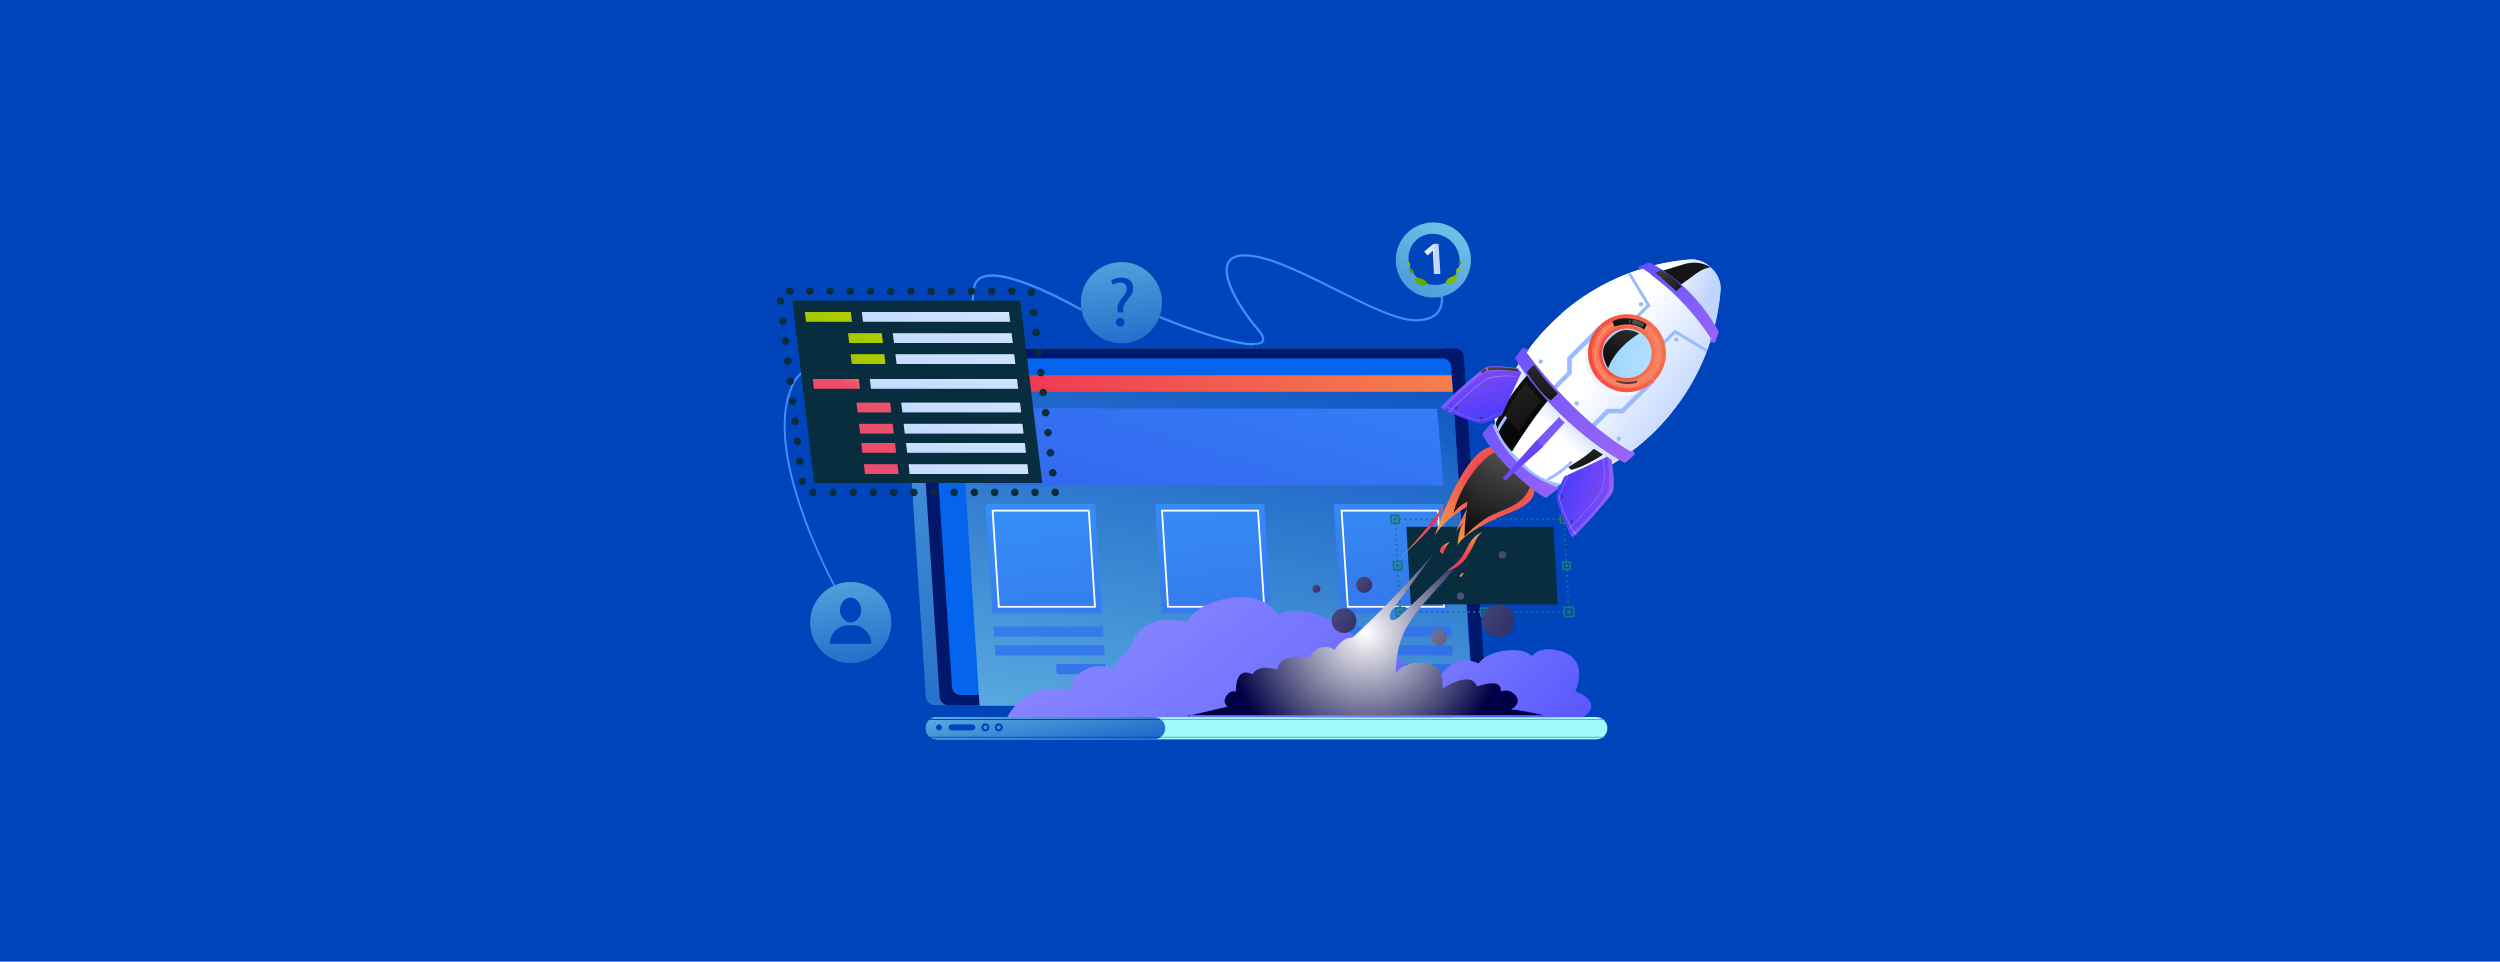 <?xml version="1.0" encoding="UTF-8"?><svg xmlns="http://www.w3.org/2000/svg" xmlns:xlink="http://www.w3.org/1999/xlink" viewBox="0 0 1250 480.8"><defs><linearGradient id="g" x1="533.2" y1="-251.3" x2="636.1" y2="620" gradientUnits="userSpaceOnUse"><stop offset="0" stop-color="#a2fafb"/><stop offset=".9" stop-color="#0044bc"/></linearGradient><linearGradient id="h" x1="2101.3" y1="316.4" x2="2083.2" y2="424.5" gradientTransform="translate(2616) rotate(-180) scale(1 -1)" gradientUnits="userSpaceOnUse"><stop offset="0" stop-color="#a2fafb"/><stop offset=".7" stop-color="#0044bc"/></linearGradient><linearGradient id="i" x1="2148" y1="341.8" x2="2146.8" y2="359" xlink:href="#h"/><linearGradient id="j" x1="2137" y1="336.3" x2="2135.4" y2="357.8" xlink:href="#h"/><linearGradient id="k" x1="2054.5" y1="568.9" x2="1933.1" y2="-54.7" gradientTransform="translate(2586.9) rotate(-180) scale(1 -1) skewX(-3.7)" xlink:href="#h"/><radialGradient id="l" cx="791.3" cy="96.9" fx="791.3" fy="96.9" r="355.4" gradientUnits="userSpaceOnUse"><stop offset="0" stop-color="#faaa47"/><stop offset=".9" stop-color="#ed2f54"/></radialGradient><linearGradient id="m" x1="2014.6" y1="156.4" x2="1956.5" y2="593.1" gradientTransform="translate(2586.9) rotate(-180) scale(1 -1) skewX(-3.7)" gradientUnits="userSpaceOnUse"><stop offset=".1" stop-color="#369bff"/><stop offset="1" stop-color="#3124bc"/></linearGradient><linearGradient id="n" x1="2097.7" y1="167.5" x2="2039.6" y2="604.1" xlink:href="#m"/><linearGradient id="o" x1="1926.7" y1="144.7" x2="1868.6" y2="581.4" xlink:href="#m"/><linearGradient id="p" x1="1931.4" y1="145.4" x2="1873.3" y2="582" xlink:href="#m"/><linearGradient id="q" x1="2019.3" y1="157.1" x2="1961.2" y2="593.7" xlink:href="#m"/><linearGradient id="r" x1="2102.5" y1="168.1" x2="2044.4" y2="604.8" xlink:href="#m"/><linearGradient id="s" x1="1932.7" y1="145.5" x2="1874.6" y2="582.2" xlink:href="#m"/><linearGradient id="t" x1="1919.1" y1="143.7" x2="1861" y2="580.3" xlink:href="#m"/><linearGradient id="u" x1="2006.1" y1="155.3" x2="1948" y2="591.9" xlink:href="#m"/><linearGradient id="v" x1="2090.1" y1="166.5" x2="2032" y2="603.1" xlink:href="#m"/><linearGradient id="w" x1="2020.5" y1="157.2" x2="1962.4" y2="593.8" xlink:href="#m"/><linearGradient id="x" x1="2103.7" y1="168.3" x2="2045.6" y2="604.9" xlink:href="#m"/><linearGradient id="y" x1="683.7" y1="-32.4" x2="495.1" y2="586.7" gradientUnits="userSpaceOnUse"><stop offset=".1" stop-color="#369bff"/><stop offset="1" stop-color="#3124d9"/></linearGradient><radialGradient id="z" cx="275.7" cy="-74.6" fx="275.7" fy="-74.6" r="1005.9" gradientUnits="userSpaceOnUse"><stop offset="0" stop-color="#fff"/><stop offset="1" stop-color="blue"/></radialGradient><radialGradient id="aa" cx="517.6" cy="113.3" fx="517.6" fy="113.3" r="561.3" xlink:href="#z"/><radialGradient id="ab" cx="683" cy="316.5" fx="683" fy="316.5" r="69.4" gradientUnits="userSpaceOnUse"><stop offset="0" stop-color="#fff"/><stop offset="1" stop-color="#000045"/></radialGradient><radialGradient id="ac" cx="355.4" cy="2498.2" fx="355.4" fy="2498.2" r="43.5" gradientTransform="translate(2264.6 -1777.5) rotate(45)" gradientUnits="userSpaceOnUse"><stop offset=".1" stop-color="#ed2f54"/><stop offset="1" stop-color="#faaa47"/></radialGradient><radialGradient id="ad" cx="296" cy="2384.7" fx="296" fy="2384.7" r="161.1" gradientTransform="translate(2264.6 -1777.5) rotate(45)" gradientUnits="userSpaceOnUse"><stop offset="0" stop-color="#fff"/><stop offset="1" stop-color="#000"/></radialGradient><radialGradient id="ae" cx="301.3" cy="2396.5" fx="301.3" fy="2396.5" r="146.6" xlink:href="#ad"/><radialGradient id="af" cx="301.7" cy="2378.8" fx="301.7" fy="2378.8" r="169.2" xlink:href="#ad"/><linearGradient id="ag" x1="324.3" y1="2415.2" x2="394.7" y2="2416.2" gradientTransform="translate(2264.6 -1777.5) rotate(45)" gradientUnits="userSpaceOnUse"><stop offset="0" stop-color="#bbe5ff"/><stop offset=".8" stop-color="#bfd4ff"/></linearGradient><linearGradient id="ah" x1="369.9" y1="2441" x2="398.6" y2="2429.8" gradientTransform="translate(2264.6 -1777.5) rotate(45)" gradientUnits="userSpaceOnUse"><stop offset="0" stop-color="#fff"/><stop offset=".8" stop-color="#bfd4ff"/></linearGradient><linearGradient id="ai" x1="350.5" y1="2391.1" x2="379.3" y2="2380" xlink:href="#ah"/><linearGradient id="aj" x1="355.6" y1="2461.5" x2="355.6" y2="2440.3" xlink:href="#ah"/><linearGradient id="ak" x1="321.5" y1="2409.7" x2="393.7" y2="2406" gradientTransform="translate(2264.6 -1777.5) rotate(45)" gradientUnits="userSpaceOnUse"><stop offset="0" stop-color="#fefeff"/><stop offset="1" stop-color="#d6e5ff"/></linearGradient><linearGradient id="al" x1="348.6" y1="2409.3" x2="410.6" y2="2398.7" xlink:href="#ah"/><radialGradient id="am" cx="354.4" cy="2412.8" fx="354.4" fy="2412.8" r="20.6" gradientTransform="translate(2780.4 -1257.1) rotate(62.3)" gradientUnits="userSpaceOnUse"><stop offset=".2" stop-color="#bfd4ff"/><stop offset="1" stop-color="#fff"/></radialGradient><linearGradient id="an" x1="339.1" y1="2431.5" x2="366.4" y2="2392.6" gradientTransform="translate(2264.6 -1777.5) rotate(45)" gradientUnits="userSpaceOnUse"><stop offset="0" stop-color="#fc3b3b"/><stop offset="1" stop-color="#f6704b"/></linearGradient><linearGradient id="ao" x1="338.2" y1="2407.9" x2="373.1" y2="2407.9" gradientTransform="translate(2264.6 -1777.5) rotate(45)" gradientUnits="userSpaceOnUse"><stop offset="0" stop-color="#fc7452"/><stop offset="1" stop-color="#f68265"/></linearGradient><linearGradient id="ap" x1="342.1" y1="2423.3" x2="362.8" y2="2399.7" xlink:href="#an"/><linearGradient id="aq" x1="421.3" y1="2357.2" x2="329.6" y2="2428" gradientTransform="translate(2264.6 -1777.5) rotate(45)" gradientUnits="userSpaceOnUse"><stop offset="0" stop-color="#fefeff"/><stop offset="1" stop-color="#84cbff"/></linearGradient><linearGradient id="ar" x1="339.7" y1="2408.7" x2="371.6" y2="2407.1" xlink:href="#ak"/><linearGradient id="as" x1="371.6" y1="2408" x2="375.1" y2="2407.8" gradientTransform="translate(3233.9 -184.2) rotate(90)" xlink:href="#ak"/><linearGradient id="at" x1="2693.5" y1="-1094.3" x2="2697" y2="-1094.5" gradientTransform="translate(-1869.2 1258.5)" xlink:href="#ak"/><linearGradient id="au" x1="6195.8" y1="1227.6" x2="6199.4" y2="1227.4" gradientTransform="translate(-426.5 6361.6) rotate(-90)" xlink:href="#ak"/><linearGradient id="av" x1="3873.9" y1="4729.9" x2="3877.4" y2="4729.7" gradientTransform="translate(4676.6 4918.9) rotate(-180)" xlink:href="#ak"/><radialGradient id="aw" cx="-554.4" cy="1921.4" fx="-554.4" fy="1921.4" r="1091.6" xlink:href="#ad"/><radialGradient id="ax" cx="-554.4" cy="1921.4" fx="-554.4" fy="1921.4" r="1091.6" xlink:href="#ad"/><radialGradient id="ay" cx="300.4" cy="2270.5" fx="300.4" fy="2270.5" r="164.3" xlink:href="#ad"/><linearGradient id="az" x1="294.7" y1="2449" x2="394" y2="2444.7" gradientTransform="translate(2264.6 -1777.5) rotate(45)" gradientUnits="userSpaceOnUse"><stop offset="0" stop-color="#5f52fc"/><stop offset="1" stop-color="#9a65f6"/></linearGradient><radialGradient id="ba" cx="240.3" cy="2313.8" fx="240.3" fy="2313.8" r="188.2" xlink:href="#ad"/><linearGradient id="bb" x1="329.2" y1="2369.5" x2="383" y2="2369.5" xlink:href="#az"/><radialGradient id="bc" cx="269.4" cy="2346.8" fx="269.4" fy="2346.8" r="94.2" xlink:href="#ad"/><linearGradient id="bd" x1="309.3" y1="2484.9" x2="388.2" y2="2484.7" xlink:href="#az"/><linearGradient id="be" x1="381.8" y1="2477.6" x2="404.4" y2="2466.2" xlink:href="#az"/><linearGradient id="bf" x1="376.1" y1="2481.5" x2="405.8" y2="2463.9" gradientTransform="translate(2264.6 -1777.5) rotate(45)" gradientUnits="userSpaceOnUse"><stop offset="0" stop-color="#433bfc"/><stop offset="1" stop-color="#884bf6"/></linearGradient><linearGradient id="bg" x1="384.4" y1="2472.2" x2="397.1" y2="2472.2" xlink:href="#ak"/><linearGradient id="bh" x1="377.7" y1="2480.8" x2="401.8" y2="2480.8" xlink:href="#ak"/><radialGradient id="bi" cx="429.4" cy="2399.8" fx="429.4" fy="2399.8" r="124.9" xlink:href="#ad"/><radialGradient id="bj" cx="429.4" cy="2399.8" fx="429.4" fy="2399.8" r="124.9" xlink:href="#ad"/><radialGradient id="bk" cx="429.4" cy="2399.8" fx="429.4" fy="2399.8" r="124.9" xlink:href="#ad"/><linearGradient id="bl" x1="6298.5" y1="2478.3" x2="6321" y2="2466.9" gradientTransform="translate(6950.6 2908.5) rotate(-135) scale(1 -1)" xlink:href="#az"/><linearGradient id="bm" x1="6292.8" y1="2482.2" x2="6322.4" y2="2464.6" gradientTransform="translate(6950.6 2908.5) rotate(-135) scale(1 -1)" xlink:href="#bf"/><linearGradient id="bn" x1="6301" y1="2473" x2="6313.8" y2="2473" gradientTransform="translate(6950.6 2908.5) rotate(-135) scale(1 -1)" xlink:href="#ak"/><linearGradient id="bo" x1="6294.3" y1="2481.6" x2="6318.4" y2="2481.6" gradientTransform="translate(6950.6 2908.5) rotate(-135) scale(1 -1)" xlink:href="#ak"/><radialGradient id="bp" cx="6346" cy="2400.5" fx="6346" fy="2400.5" r="124.9" gradientTransform="translate(6950.6 2908.5) rotate(-135) scale(1 -1)" xlink:href="#ad"/><radialGradient id="bq" cx="6346" cy="2400.5" fx="6346" fy="2400.5" r="124.9" gradientTransform="translate(6950.6 2908.5) rotate(-135) scale(1 -1)" xlink:href="#ad"/><radialGradient id="br" cx="6346" cy="2400.5" fx="6346" fy="2400.5" r="124.9" gradientTransform="translate(6950.6 2908.5) rotate(-135) scale(1 -1)" xlink:href="#ad"/><linearGradient id="bs" x1="346.2" y1="2475.6" x2="369.8" y2="2474.4" xlink:href="#az"/><linearGradient id="bt" x1="391.5" y1="2462.7" x2="332.8" y2="2496.6" xlink:href="#bf"/><radialGradient id="bu" cx="24.8" cy="2339.4" fx="24.8" fy="2339.4" r="374.4" xlink:href="#ad"/><radialGradient id="bv" cx="211" cy="2356.3" fx="211" fy="2356.3" r="221.2" xlink:href="#ad"/><radialGradient id="bw" cx="128.4" cy="2256.8" fx="128.4" fy="2256.8" r="279.6" xlink:href="#ad"/><radialGradient id="bx" cx="277.9" cy="2354.6" fx="277.9" fy="2354.6" r="116.9" xlink:href="#ad"/><radialGradient id="by" cx="312" cy="2387.3" fx="312" fy="2387.3" r="46" xlink:href="#ad"/><radialGradient id="bz" cx="239.7" cy="2384.5" fx="239.7" fy="2384.5" r="174" xlink:href="#ad"/><radialGradient id="ca" cx="113.1" cy="2411" fx="113.1" fy="2411" r="280" xlink:href="#ad"/><radialGradient id="cb" cx="281" cy="2453.2" fx="281" fy="2453.2" r="43.6" xlink:href="#ad"/><radialGradient id="cc" cx="573.7" cy="720.8" fx="573.7" fy="720.8" r="18.2" gradientTransform="translate(-185.6 158) rotate(59) scale(1 -1)" xlink:href="#ac"/><radialGradient id="cd" cx="346.1" cy="2535.9" fx="346.1" fy="2535.9" r="25.6" xlink:href="#ac"/><radialGradient id="ce" cx="744.8" cy="3427.3" fx="744.8" fy="3427.3" r="5" gradientTransform="translate(-341.8 3617.3) rotate(5.4) scale(1 -1)" xlink:href="#ac"/><radialGradient id="cf" cx="3798.3" cy="4768.3" fx="3798.3" fy="4768.3" r="1.6" gradientTransform="translate(6778 1059.7) rotate(135.8)" xlink:href="#ac"/><radialGradient id="cg" cx="614.7" cy="250" fx="614.7" fy="250" r="104.8" xlink:href="#ab"/><radialGradient id="ch" cx="624.5" cy="273.2" fx="624.5" fy="273.2" r="52.4" xlink:href="#ab"/><radialGradient id="ci" cx="567.3" cy="244.4" fx="567.3" fy="244.4" r="162.8" xlink:href="#ab"/><radialGradient id="cj" cx="591.4" cy="216.6" fx="591.4" fy="216.6" r="236.4" xlink:href="#ab"/><radialGradient id="ck" cx="591.4" cy="216.6" fx="591.4" fy="216.6" r="236.4" gradientTransform="translate(878.9 -490.1) rotate(76.7)" xlink:href="#ab"/><radialGradient id="cl" cx="591.4" cy="216.6" fx="591.4" fy="216.6" r="236.4" gradientTransform="translate(907.9 -470.6) rotate(80.8)" xlink:href="#ab"/><radialGradient id="cm" cx="648.7" cy="273.3" fx="648.7" fy="273.3" r="142.6" xlink:href="#ab"/><linearGradient id="cn" x1="637.6" y1="122.2" x2="553.9" y2="257.3" gradientTransform="translate(-220) skewX(6.8)" gradientUnits="userSpaceOnUse"><stop offset=".2" stop-color="#b6ce00"/><stop offset=".9" stop-color="#40a200"/></linearGradient><linearGradient id="co" x1="674.6" y1="112.2" x2="642.1" y2="378.9" gradientTransform="translate(-220) skewX(6.8)" gradientUnits="userSpaceOnUse"><stop offset="0" stop-color="#fff"/><stop offset=".6" stop-color="#4490ff"/><stop offset="1" stop-color="#0044bc"/></linearGradient><linearGradient id="cp" x1="628.5" y1="170.7" x2="611.6" y2="197.6" gradientTransform="translate(-220) skewX(6.8)" gradientUnits="userSpaceOnUse"><stop offset=".2" stop-color="#faaa61"/><stop offset=".7" stop-color="#ed4c6d"/><stop offset=".9" stop-color="#ed4c6d"/></linearGradient><linearGradient id="cq" x1="674.6" y1="145.7" x2="642.1" y2="412.4" xlink:href="#co"/><linearGradient id="cr" x1="650.5" y1="140" x2="583.4" y2="248.2" xlink:href="#cn"/><linearGradient id="cs" x1="681" y1="128.5" x2="652.6" y2="361.9" xlink:href="#co"/><linearGradient id="ct" x1="650.5" y1="150.6" x2="583.4" y2="258.8" xlink:href="#cn"/><linearGradient id="cu" x1="681" y1="139.1" x2="652.6" y2="372.5" xlink:href="#co"/><linearGradient id="cv" x1="789.7" y1="37.3" x2="557.1" y2="283.6" xlink:href="#cp"/><linearGradient id="cw" x1="681" y1="163.3" x2="652.6" y2="396.7" xlink:href="#co"/><linearGradient id="cx" x1="795" y1="42.3" x2="562.4" y2="288.6" xlink:href="#cp"/><linearGradient id="cy" x1="681" y1="173.9" x2="652.6" y2="407.3" xlink:href="#co"/><linearGradient id="cz" x1="799.8" y1="46.8" x2="567.2" y2="293.1" xlink:href="#cp"/><linearGradient id="da" x1="681" y1="183.5" x2="652.6" y2="416.9" xlink:href="#co"/><linearGradient id="db" x1="805.1" y1="51.8" x2="572.4" y2="298.1" xlink:href="#cp"/><linearGradient id="dc" x1="681" y1="194.1" x2="652.6" y2="427.5" xlink:href="#co"/><linearGradient id="dd" x1="414" y1="215.1" x2="433.9" y2="383.9" gradientTransform="translate(344.7 -209.6) rotate(45)" gradientUnits="userSpaceOnUse"><stop offset="0" stop-color="#a2fafb"/><stop offset=".9" stop-color="#0044bc"/></linearGradient><linearGradient id="de" x1="549.4" y1="55.2" x2="569.4" y2="224" gradientTransform="translate(271.3 -352.2) rotate(45)" xlink:href="#dd"/><linearGradient id="df" x1="755" y1="64.8" x2="651" y2="240.2" gradientTransform="translate(712.6 -598.2) rotate(79.4)" xlink:href="#dd"/><linearGradient id="dg" x1="712" y1="129.5" x2="720.2" y2="129.5" gradientTransform="matrix(1,0,0,1,0,0)" xlink:href="#ah"/><linearGradient id="dh" x1="753.5" y1="115.5" x2="744.1" y2="162.9" gradientTransform="translate(-31.3) skewX(3.5)" xlink:href="#cn"/><linearGradient id="di" x1="755.8" y1="115.9" x2="746.5" y2="163.3" gradientTransform="translate(-31.3) skewX(3.5)" xlink:href="#cn"/><linearGradient id="dj" x1="837.5" y1="-233.2" x2="828.2" y2="-185.8" gradientTransform="translate(-45 420.1) rotate(-8.2) skewX(3.4)" xlink:href="#cn"/><linearGradient id="dk" x1="5027.9" y1="-247.2" x2="5018.6" y2="-199.8" gradientTransform="translate(5660.2 -480.3) rotate(170.3) scale(1 -1) skewX(-3.3)" xlink:href="#cn"/><linearGradient id="dl" x1="5065.7" y1="-162.4" x2="5056.4" y2="-115" gradientTransform="translate(5712.2 -345.2) rotate(173.1) scale(1 -1) skewX(-3.4)" xlink:href="#cn"/><linearGradient id="dm" x1="5138.3" y1="686.7" x2="5128.9" y2="734.1" gradientTransform="translate(5882.3 815.3) rotate(-164.5) scale(1 -1) skewX(-3)" xlink:href="#cn"/></defs><g style="isolation:isolate;"><g id="a"><rect x="-9.1" y="-8.1" width="1264.9" height="496.9" style="fill:#0044bc; stroke-width:0px;"/><path d="M416.7,292.9c-5.8-11-34.3-67.5-21.7-98.6,1-2.6,2.5-6,6-8.7,12.8-9.7,34.2-6.1,65.5,11,9,4.9,15.3,6.1,18.9,3.6,6.3-4.3,4.2-19.6,2.3-33.1-1.4-10.2-2.7-19.9-.7-25.1.7-1.9,2.2-3.3,4.2-4.1,7.8-2.9,25,2.8,49.7,16.4l-.6,1c-30.8-16.9-43.5-18.2-48.7-16.3-1.8.7-3,1.8-3.6,3.4-1.9,5-.6,14.5.8,24.5,2,14.5,4,29.4-2.8,34.2-4.1,2.8-10.6,1.6-20.1-3.5-30.8-16.8-51.9-20.4-64.3-11.1-3.3,2.5-4.7,5.8-5.7,8.3-12.8,31.3,18,91,21.6,97.7l-1,.5Z" style="fill:#418df9; stroke-width:0px;"/><rect x="517.6" y="342.4" width="18.8" height="18.8" style="fill:#00176b; stroke-width:0px;"/><rect x="670.4" y="342.4" width="18.8" height="18.8" style="fill:#00176b; stroke-width:0px;"/><path d="M467.3,352.6h264.4c2.4,0,4.4-2,4.4-4.4l-11.1-169.6c0-2.4-2-4.4-4.4-4.4h-264.4c-2.4,0-4.4,2-4.4,4.4l11.1,169.6c0,2.4,2,4.4,4.4,4.4Z" style="fill:url(#g); stroke-width:0px;"/><path d="M743,348.2c0,2.4-2,4.4-4.4,4.4h-264.4c-2.4,0-4.4-2-4.4-4.4l-6.9-106.2-4.2-63.4c0-2.4,2-4.4,4.4-4.4h264.4c2.4,0,4.4,2,4.4,4.4l3.7,56.2.4,6.7,1.2,17.6v.9c0,0,.3,3.4.3,3.4l2.5,38.8v1.5c.1,0,.4,4.7.4,4.7l2.6,39.9Z" style="fill:#00176b; stroke-width:0px;"/><path d="M480.2,347.5h251.8c2.3,0,4.2-1.9,4.2-4.2l-10.6-159.9c0-2.3-1.9-4.2-4.2-4.2h-251.8c-2.3,0-4.2,1.9-4.2,4.2l10.6,159.9c0,2.3,1.9,4.2,4.2,4.2Z" style="fill:#0564ed; stroke-width:0px;"/><path d="M468.5,369.7h329.6c3.1,0,5.6-2.5,5.6-5.6h0c0-3.1-2.5-5.6-5.6-5.6h-329.6c-3.1,0-5.6,2.5-5.6,5.6h0c0,3.1,2.5,5.6,5.6,5.6Z" style="fill:#a2fafb; stroke-width:0px;"/><path d="M468.5,369.7h108.5c3.1,0,5.6-2.5,5.6-5.6h0c0-3.1-2.5-5.6-5.6-5.6h-108.5c-3.1,0-5.6,2.5-5.6,5.6h0c0,3.1,2.5,5.6,5.6,5.6Z" style="fill:url(#h); stroke-width:0px;"/><path d="M468,363.7c0,.8.7,1.5,1.5,1.5s1.5-.7,1.5-1.5-.7-1.5-1.5-1.5-1.5.7-1.5,1.5Z" style="fill:url(#i); stroke-width:0px;"/><path d="M486.1,362.2h-10.3c-.8,0-1.5.7-1.5,1.5h0c0,.8.7,1.5,1.5,1.5h10.3c.8,0,1.5-.7,1.5-1.5h0c0-.8-.7-1.5-1.5-1.5Z" style="fill:url(#j); stroke-width:0px;"/><path d="M491.2,363.7c0,.8.7,1.5,1.5,1.5s1.5-.7,1.5-1.5-.7-1.5-1.5-1.5-1.5.7-1.5,1.5Z" style="fill:none; stroke:#0044bc; stroke-miterlimit:10; stroke-width:1.1px;"/><path d="M497.9,363.7c0,.8.7,1.5,1.5,1.5s1.5-.7,1.5-1.5-.7-1.5-1.5-1.5-1.5.7-1.5,1.5Z" style="fill:none; stroke:#0044bc; stroke-miterlimit:10; stroke-width:1.1px;"/><path d="M462.9,360h117.3c.1,0,.2,0,.2-.2s0-.2-.2-.2h-117.3c-.1,0-.2,0-.2.2s0,.2.2.2Z" style="fill:#0044bc; stroke-width:0px;"/><path d="M462.9,368.8h117.3c.1,0,.2,0,.2-.2s0-.2-.2-.2h-117.3c-.1,0-.2,0-.2.2s0,.2.2.2Z" style="fill:#0044bc; stroke-width:0px;"/><path d="M462.9,360h117.3c.1,0,.2,0,.2-.2s0-.2-.2-.2h-117.3c-.1,0-.2,0-.2.2s0,.2.2.2Z" style="fill:#0044bc; stroke-width:0px;"/><path d="M580.2,360h221.9c.1,0,.2,0,.2-.2s0-.2-.2-.2h-221.9c-.1,0-.2,0-.2.2s0,.2.2.2Z" style="fill:#5994d9; stroke-width:0px;"/><path d="M580.2,368.8h221.9c.1,0,.2,0,.2-.2s0-.2-.2-.2h-221.9c-.1,0-.2,0-.2.2s0,.2.2.2Z" style="fill:#5994d9; stroke-width:0px;"/><polygon points="489.8 352.9 736.4 352.9 725.8 187.6 479.2 187.6 489.8 352.9" style="fill:url(#k); mix-blend-mode:screen; stroke-width:0px;"/><polygon points="726.4 195.9 725.8 187.6 479.2 187.6 479.7 195.9 726.4 195.9" style="fill:url(#l); stroke-width:0px;"/><polygon points="581 306.7 635.6 306.7 632.1 252 577.5 252 581 306.7" style="fill:url(#m); stroke-width:0px;"/><polygon points="496.3 306.7 551 306.7 547.5 252 492.8 252 496.3 306.7" style="fill:url(#n); stroke-width:0px;"/><polygon points="670.4 306.7 725 306.7 721.5 252 666.9 252 670.4 306.7" style="fill:url(#o); stroke-width:0px;"/><polygon points="673.9 303.4 722 303.4 718.9 255.3 670.8 255.3 673.9 303.4" style="fill:none; stroke:#fff; stroke-miterlimit:10; stroke-width:.9px;"/><polygon points="584 303.4 632.1 303.4 629 255.3 581 255.3 584 303.4" style="fill:none; stroke:#fff; stroke-miterlimit:10; stroke-width:.9px;"/><polygon points="499.4 303.4 547.5 303.4 544.4 255.3 496.3 255.3 499.4 303.4" style="fill:none; stroke:#fff; stroke-miterlimit:10; stroke-width:.9px;"/><polygon points="671.1 318.3 725.8 318.3 725.5 313.2 670.8 313.2 671.1 318.3" style="fill:url(#p); stroke-width:0px;"/><polygon points="581.7 318.3 636.4 318.3 636 313.2 581.4 313.2 581.7 318.3" style="fill:url(#q); stroke-width:0px;"/><polygon points="497.1 318.3 551.7 318.3 551.4 313.2 496.7 313.2 497.1 318.3" style="fill:url(#r); stroke-width:0px;"/><polygon points="671.7 327.7 726.4 327.7 726.1 322.6 671.4 322.6 671.7 327.7" style="fill:url(#s); stroke-width:0px;"/><polygon points="702.5 337.1 727 337.1 726.7 332 702.1 332 702.5 337.1" style="fill:url(#t); stroke-width:0px;"/><polygon points="613.9 337.1 638.4 337.1 638.1 332 613.6 332 613.9 337.1" style="fill:url(#u); stroke-width:0px;"/><polygon points="528.4 337.1 552.9 337.1 552.6 332 528.1 332 528.4 337.1" style="fill:url(#v); stroke-width:0px;"/><polygon points="582.3 327.7 637 327.7 636.6 322.6 582 322.6 582.3 327.7" style="fill:url(#w); stroke-width:0px;"/><polygon points="497.7 327.7 552.3 327.7 552 322.6 497.3 322.6 497.7 327.7" style="fill:url(#x); stroke-width:0px;"/><polygon points="721.8 242.8 718.6 204.4 489.7 204.1 493.1 242.8 721.8 242.8" style="fill:url(#y); stroke-width:0px;"/><g style="mix-blend-mode:color-dodge;"><polygon points="699.7 306.4 700.6 306.4 700.6 305.5 699.7 305.5 699.7 306.4" style="fill:#19767f; stroke-width:0px;"/><path d="M781.4,305.5v.9h.9v-.9h-.9ZM778.8,305.5v.9h.9v-.9h-.9ZM776.1,305.5v.9h.9v-.9h-.9ZM773.5,305.5v.9h.9v-.9h-.9ZM770.9,305.5v.9h.9v-.9h-.9ZM768.2,305.5v.9h.9v-.9h-.9ZM765.6,305.5v.9h.9v-.9h-.9ZM763,305.5v.9h.9v-.9h-.9ZM760.3,305.5v.9h.9v-.9h-.9ZM757.7,305.5v.9h.9v-.9h-.9ZM755.1,305.5v.9h.9v-.9h-.9ZM752.4,305.5v.9h.9v-.9h-.9ZM749.8,305.5v.9h.9v-.9h-.9ZM747.2,305.5v.9h.9v-.9h-.9ZM744.5,305.5v.9h.9v-.9h-.9ZM741.9,305.5v.9h.9v-.9h-.9ZM739.2,305.5v.9h.9v-.9h-.9ZM736.6,305.5v.9h.9v-.9h-.9ZM734,305.5v.9h.9v-.9h-.9ZM731.3,305.5v.9h.9v-.9h-.9ZM728.7,305.5v.9h.9v-.9h-.9ZM726.1,305.5v.9h.9v-.9h-.9ZM723.4,305.5v.9h.9v-.9h-.9ZM720.8,305.5v.9h.9v-.9h-.9ZM718.2,305.5v.9h.9v-.9h-.9ZM715.5,305.5v.9h.9v-.9h-.9ZM712.9,305.5v.9h.9v-.9h-.9ZM710.3,305.5v.9h.9v-.9h-.9ZM707.6,305.5v.9h.9v-.9h-.9ZM705,305.5v.9h.9v-.9h-.9ZM702.4,305.5v.9h.9v-.9h-.9Z" style="fill:#19767f; stroke-width:0px;"/><polygon points="784 306.4 784.9 306.4 784.9 305.5 784 305.5 784 306.4" style="fill:#19767f; stroke-width:0px;"/><path d="M782.6,261.9v-.2s-.9,0-.9,0h0c0,.1,0,.9,0,.9h.9c0,0,0-.8,0-.8ZM782.7,264.3h-.9c0,0,0,.9,0,.9h.9s0-.9,0-.9ZM782.9,266.9h-.9c0,0,0,.9,0,.9h.9c0,0,0-.9,0-.9ZM783,269.4h-.9c0,0,0,.9,0,.9h.9c0,0,0-.9,0-.9ZM783.1,272h-.9c0,0,0,.9,0,.9h.9s0-.9,0-.9ZM783.3,274.6h-.9s0,.9,0,.9h.9c0,0,0-.9,0-.9ZM783.4,277.2h-.9s0,.9,0,.9h.9c0,0,0-.9,0-.9ZM783.5,279.7h-.9c0,0,0,.9,0,.9h0c0,0,.9,0,.9,0h0s0-.9,0-.9ZM783.7,282.3h-.9c0,0,0,.9,0,.9h.9c0,0,0-.9,0-.9ZM783.8,285.1v-.2s-.9,0-.9,0h0c0,.1,0,.9,0,.9h.9c0,0,0-.7,0-.7ZM784,287.5h-.9c0,0,0,.9,0,.9h.9s0-.9,0-.9ZM784.1,290.1h-.9c0,0,0,.9,0,.9h.9c0,0,0-.9,0-.9ZM784.2,292.6h-.9s0,.9,0,.9h.9c0,0,0-.9,0-.9ZM784.4,295.2h-.9c0,0,0,.9,0,.9h.9c0,0,0-.9,0-.9ZM784.5,297.8h-.9c0,0,0,.9,0,.9h.9s0-.9,0-.9ZM784.6,300.4h-.9s0,.9,0,.9h.9c0,0,0-.9,0-.9ZM784.8,303.2v-.3s-.9,0-.9,0v.3s0,.6,0,.6h.9c0,0,0-.6,0-.6Z" style="fill:#19767f; stroke-width:0px;"/><polygon points="781.6 260.1 782.5 260 782.5 259.2 781.6 259.2 781.6 260.1" style="fill:#19767f; stroke-width:0px;"/><path d="M779,259.2v.9h.9v-.9h-.9ZM776.3,259.2v.9h.9v-.9h-.9ZM773.7,259.2v.9h.9v-.9h-.9ZM771,259.2v.9h.9v-.9h-.9ZM768.4,259.2v.9h.9v-.9h-.9ZM765.8,259.2v.9h.9v-.9h-.9ZM763.1,259.2v.9h.9v-.9h-.9ZM760.5,259.2v.9h.9v-.9h-.9ZM757.8,259.2v.9h.9v-.9h-.9ZM755.2,259.2v.9h.9v-.9h-.9ZM752.6,259.2v.9h.9v-.9h-.9ZM749.9,259.2v.9h.9v-.9h-.9ZM747.3,259.2v.9h.9v-.9h-.9ZM744.6,259.2v.9h.9v-.9h-.9ZM742,259.2v.9h.9v-.9h-.9ZM739.3,259.2v.9h.9v-.9h-.9ZM736.7,259.2v.9h.9v-.9h-.9ZM734.1,259.2v.9h.9v-.9h-.9ZM731.4,259.2v.9h.9v-.9h-.9ZM728.8,259.2v.9h.9v-.9h-.9ZM726.1,259.2v.9h.9v-.9h-.9ZM723.5,259.2v.9h.9v-.9h-.9ZM720.8,259.2v.9h.9v-.9h-.9ZM718.2,259.2v.9h.9v-.9h-.9ZM715.6,259.2v.9h.9v-.9h-.9ZM712.9,259.2v.9h.9v-.9h-.9ZM710.3,259.2v.9h.9v-.9h-.9ZM707.6,259.2v.9h.9v-.9h-.9ZM705,259.2v.9h.9v-.9h-.9ZM702.4,259.2v.9h.9v-.9h-.9ZM699.7,259.2v.9h.9v-.9h-.9Z" style="fill:#19767f; stroke-width:0px;"/><polygon points="697.1 260.1 698 260 698 259.2 697.1 259.2 697.1 260.1" style="fill:#19767f; stroke-width:0px;"/><path d="M698.1,261.9v-.2s-.9,0-.9,0v.2s0,.7,0,.7h.9c0,0,0-.7,0-.7ZM698.2,264.3h-.9c0,0,0,.9,0,.9h.9c0,0,0-.9,0-.9ZM698.4,266.9h-.9c0,0,0,.9,0,.9h.9c0,0,0-.9,0-.9ZM698.5,269.4h-.9c0,0,0,.9,0,.9h.9c0,0,0-.9,0-.9ZM698.7,272h-.9c0,0,0,.9,0,.9h.9c0,0,0-.9,0-.9ZM698.8,274.6h-.9c0,0,0,.9,0,.9h.9c0,0,0-.9,0-.9ZM699,277.2h-.9c0,0,0,.9,0,.9h.9c0,0,0-.9,0-.9ZM699.1,280.4v-.6s-.9,0-.9,0v.6s0,.3,0,.3h.9c0,0,0-.3,0-.3ZM699.3,282.3h-.9c0,0,0,.9,0,.9h.9c0,0,0-.9,0-.9ZM699.4,285.3v-.4s-.9,0-.9,0v.4s0,.5,0,.5h.9c0,0,0-.5,0-.5ZM699.5,287.5h-.9c0,0,0,.9,0,.9h.9c0,0,0-.9,0-.9ZM699.7,290.1h-.9c0,0,0,.9,0,.9h.9c0,0,0-.9,0-.9ZM699.8,292.6h-.9c0,0,0,.9,0,.9h.9c0,0,0-.9,0-.9ZM700,295.2h-.9c0,0,0,.9,0,.9h.9c0,0,0-.9,0-.9ZM700.1,297.8h-.9c0,0,0,.9,0,.9h.9c0,0,0-.9,0-.9ZM700.3,300.3h-.9c0,0,0,.9,0,.9h.9c0,0,0-.9,0-.9ZM700.5,303.4h0s0-.5,0-.5h-.9c0,0,0,.5,0,.5h0s0,.5,0,.5h.9c0,0,0-.4,0-.4Z" style="fill:#19767f; stroke-width:0px;"/></g><polygon points="705.4 302.2 778.8 302.2 776.7 263.4 703.2 263.4 705.4 302.2" style="fill:#082d3f; mix-blend-mode:color-dodge; stroke-width:0px;"/><g style="mix-blend-mode:color-dodge;"><path d="M784.2,257.3h-4.5v1.8c.1,0,.1.9.1.9v1.8h4.6l-.2-4.6ZM780.7,261l-.2-2.8h2.8l.2,2.8h-2.8Z" style="fill:#19767f; stroke-width:0px;"/></g><polygon points="781.3 260.4 782.9 260.4 782.8 258.8 781.2 258.8 781.3 260.4" style="fill:#19767f; mix-blend-mode:color-dodge; stroke-width:0px;"/><g style="mix-blend-mode:color-dodge;"><path d="M699.9,260v-.9s-.2-1.9-.2-1.9h-4.7l.3,4.7h4.7v-1.9ZM696.1,261.1l-.2-2.9h2.9l.2,2.9h-2.9Z" style="fill:#19767f; stroke-width:0px;"/></g><polygon points="696.8 260.4 698.4 260.4 698.3 258.8 696.7 258.8 696.8 260.4" style="fill:#19767f; mix-blend-mode:color-dodge; stroke-width:0px;"/><g style="mix-blend-mode:color-dodge;"><path d="M787.1,303.2h-5.5v2.3c.1,0,.2.9.2.9v2.3h5.6l-.3-5.5ZM782.7,307.8l-.2-3.7h3.7l.2,3.7h-3.7Z" style="fill:#19767f; stroke-width:0px;"/></g><polygon points="783.6 306.9 785.5 306.9 785.4 305 783.5 305 783.6 306.9" style="fill:#19767f; mix-blend-mode:color-dodge; stroke-width:0px;"/><g style="mix-blend-mode:color-dodge;"><path d="M702.8,306.7v-.3s0-.9,0-.9v-2.1h-5.2l.2,3.3v1.8h5.2v-1.8ZM698.6,307.6v-.9s-.2-2.4-.2-2.4h3.3v2.4c.1,0,.2.9.2.9h-3.3Z" style="fill:#19767f; stroke-width:0px;"/></g><polygon points="699.3 306.8 701.1 306.8 701 305.1 699.2 305.1 699.3 306.8" style="fill:#19767f; mix-blend-mode:color-dodge; stroke-width:0px;"/><g style="mix-blend-mode:color-dodge;"><path d="M785.4,280.6h-4.5l.2,4.5h4.5l-.2-4.5ZM782,284.2l-.2-2.7h2.7v2.7c.1,0-2.6,0-2.6,0Z" style="fill:#19767f; stroke-width:0px;"/></g><polygon points="782.6 283.6 784.1 283.6 784 282.1 782.5 282.1 782.6 283.6" style="fill:#19767f; mix-blend-mode:color-dodge; stroke-width:0px;"/><g style="mix-blend-mode:color-dodge;"><path d="M701.2,280.4h-5l.3,5h5l-.3-5ZM697.3,284.4l-.2-3.2h3.2l.2,3.2h-3.2Z" style="fill:#19767f; stroke-width:0px;"/></g><polygon points="698 283.7 699.7 283.7 699.7 282 697.9 282 698 283.7" style="fill:#19767f; mix-blend-mode:color-dodge; stroke-width:0px;"/><g style="mix-blend-mode:color-dodge;"><path d="M742.2,260v-.9s-.1-2-.1-2h-4.8v2c.1,0,.2.9.2.9v2h4.9v-2ZM738.3,261.1l-.2-3.1h3l.2,3.1h-3Z" style="fill:#19767f; stroke-width:0px;"/></g><polygon points="740.6 260.4 740.6 258.8 738.9 258.8 739 260.4 740.6 260.4" style="fill:#19767f; mix-blend-mode:color-dodge; stroke-width:0px;"/><g style="mix-blend-mode:color-dodge;"><path d="M744.7,306.4v-.9s-.2-1.9-.2-1.9h-4.7v1.9c.1,0,.2.9.2.9v1.9h4.8v-1.9ZM740.9,307.4l-.2-2.9h2.9l.2,2.9h-2.9Z" style="fill:#19767f; stroke-width:0px;"/></g><polygon points="743.2 306.7 743.1 305.2 741.5 305.2 741.6 306.7 743.2 306.7" style="fill:#19767f; mix-blend-mode:color-dodge; stroke-width:0px;"/><path d="M779.5,358.6h-275.9s8.8-19,30.7-13.1c.8-8.8,13.9-16.3,22.6-10.2.7-3.6,2.8-7.3,7.6-10.2,0,0,0,0,.1,0,2.7-10,11.2-18.5,28.7-14.1,3.9-6.3,11.6-11.2,24.9-12.3,10.3-.9,16.9,2.9,20.7,8.6,5.2-2.7,12.8-2.9,23.4,1.4,9.5,3.9,15.6,9.3,19.2,14.8,5.6-2.6,13-1.8,18.1,5.1,2.9,4,3.9,7.7,3.7,10.9,6.5-3.2,14.4-3.6,14.8,2.9,0,1.4,0,2.8-.3,4.2,5-3.3,11-4.3,14.2.9,5.4,8.7,47.5,11.1,47.5,11.1Z" style="fill:url(#z); mix-blend-mode:screen; stroke-width:0px;"/><path d="M726.6,358.6h64.9s9.3-5.1,0-11.1c-9.2-6-13.7,4.3-13.7,4.3h7s14-22.3-5.9-26.6c-19.8-4.3-14.7,17.2-14.7,17.2l4.6-7.8s.6-11-15.3-9.4c-16,1.6-17.7,12.2-15.3,14.3,2.3,2.1,11.4,0,9-2.3-2.4-2.3-15.7-14.6-26.4,0-10.7,14.6.8,14.7.8,14.7l.4-1.8s2.2-2.8-.8-5.2c-3-2.4-9-8.3-15.3-2.4-6.3,5.9-.4,9.4-.4,9.4,0,0,1.2-8.1-7.6-7.7-8.8.4-11.7,6.7-8.6,8.8,3.1,2.1-.2-3.4-7-2.9-6.8.4-10.1,8.8-38.9,8.6h83.2Z" style="fill:url(#aa); mix-blend-mode:screen; stroke-width:0px;"/><path d="M594,358l19.8-4.7c-1.5-1.2-2.4-3.1-.2-5.9,1.4-1.8,2.9-2,4.3-1.5,0-4.6,1-12.1,8.1-8.9,0,0,.2,0,.3.1,1.4-2.5,4.5-4.1,10.7-2.7.6.1,1.2.3,1.7.4.3-3.5,3-6.4,10.8-6.4,2.1,0,3.9.2,5.3.5,1.7-4.6,7.7-7.3,12.6-3.9.3-1,1.3-2.2,3-3.8,2.2-2,4.2-2.5,5.7-2.3,1.2-1.1,2.4-2.2,3.7-3.4,16.6-15.3,37.1-38.6,38.3-40.3l-22.4,30.4c-2.3,4.1.4,6.2,3.8,2.9l35.3-33.8c-21.5,29-36.5,33.5-36.9,62,0,0,4.1-6.8,14.9-5.1,10.8,1.8,8.3,12.8,8.3,12.8,0,0,14.1-9.7,17.4-1.2,5.2-1.7,12.4-3.2,11.9,2.4,2.4-.6,4.8-.5,6.8,1.5,3.6,3.5.8,6.3-1.8,7.6,5.4.4,16.4,2.9,16.4,2.9h-177.9Z" style="fill:url(#ab); mix-blend-mode:screen; stroke-width:0px;"/><path d="M765.2,238.7c7.8,13.2-8.9,16.6-16,20-7.2,3.4-17.3,8.5-20.4,13.9,0,0,0-11.9,8.1-17.8l-8.9,10.8,6.2-13,7.1-15.8,1.2,12.2s-18.1,7-25.1,18.7c0,0,17.2-51.8,32.4-43.3,28.7,16,15.5,14.3,15.5,14.3Z" style="fill:url(#ac); stroke-width:0px;"/><path d="M762.8,240c-2.8,11.1-10.5,10.5-18.6,15-8.1,4.5-10.7,8.7-10.7,8.7,0,0-3.2-29.4,14.9-38,18.1-8.6,14.3,14.3,14.3,14.3Z" style="fill:url(#ad); mix-blend-mode:color-dodge; stroke-width:0px;"/><path d="M750.4,225.3c-9.9,1.5-21.6,20.3-23.6,31.5,0,0,3.9-8.2,17.9-8.1,14.1,0,18.2-10.1,16.7-15.4-1.4-5.4-11.1-8-11.1-8Z" style="fill:url(#ae); mix-blend-mode:color-dodge; stroke-width:0px;"/><path d="M765.5,239.3c-.5,13.9-15.1,14.9-22.6,19.9-7.5,5-10.6,9.2-10.6,9.2,0,0-1.1-33.1,19-37.9,20.1-4.8,14.2,8.8,14.2,8.8Z" style="fill:url(#af); mix-blend-mode:color-dodge; stroke-width:0px;"/><path d="M782.4,240.7l-5.2,3.8s-22.2-5.2-31-31l4.3-7.1,31.9,34.4Z" style="fill:#a0bdff; stroke-width:0px;"/><path d="M815.4,225.8c-9.3,6.9-19.9,12.5-31.3,16.3h0c-7.9-.3-15.4-3.6-21-9.2l-7.1-7.1c-4.5-4.5-7.5-10.3-8.7-16.6v-.6c3.5-11.9,9-22.8,16-32.5,14.2-19.8,34.7-34.6,58.2-41.8,7.5-2.3,15.3-3.8,23.3-4.5,1.9-.2,3.9.1,5.7.8,1.8.6,3.4,1.7,4.8,3.1l1.1,1.1c1.4,1.4,2.4,3,3.1,4.8.7,1.8.9,3.7.8,5.7-.7,8.3-2.3,16.3-4.7,24.1h0c-7.1,22.7-21.2,42.4-40.1,56.4Z" style="fill:url(#ag); stroke-width:0px;"/><path d="M778.4,159.1c-5.6,5.1-10.7,10.9-15.1,17.1-7,9.7-12.5,20.6-16.1,32.5v.6c1.2,6.3,4.3,12,8.8,16.6l7.1,7.1c5.6,5.6,13.1,8.9,21,9.2h0c11.4-3.8,21.9-9.3,31.3-16.3,5.7-4.2,10.9-8.9,15.6-14.1l-52.6-52.6Z" style="fill:url(#ah); mix-blend-mode:multiply; stroke-width:0px;"/><path d="M833,209.4c10.1-11.6,17.8-25.2,22.5-40.1h0c2.4-7.7,4-15.8,4.7-24.1.2-1.9-.1-3.9-.8-5.7-.6-1.8-1.7-3.4-3.1-4.8l-1.1-1.1c-1.4-1.4-3-2.4-4.8-3.1-1.8-.7-3.7-.9-5.7-.8-8,.7-15.8,2.2-23.3,4.5-15.2,4.6-29.1,12.4-40.9,22.7l52.3,52.3Z" style="fill:url(#ai); mix-blend-mode:multiply; stroke-width:0px;"/><path d="M815.4,225.8c-9.3,6.9-19.9,12.5-31.3,16.3-.9.4,0,0,0,0-7.9-.3-15.4-3.6-21-9.2l-7.1-7.1c-3.9-3.9-6.8-8.9-8.2-14.2h0c-.2-.8-.4-1.5-.5-2.3v-.6c3.5-11.9,9-22.8,16-32.5,5.5-7.7,12-14.6,19.1-20.6,2.2,2.7,4.7,5,7.4,7.3,3.3,2.7,6.3,5.8,9.5,8.7,6.3,5.8,12.6,11.7,18.9,17.6,5.9,5.6,11.8,11.3,17.6,17-5.9,7.4-12.8,14-20.4,19.7Z" style="fill:url(#aj); mix-blend-mode:multiply; stroke-width:0px;"/><path d="M815.4,225.8s-23.8-11.5-52.1-49.6c14.2-19.8,34.7-34.6,58.2-41.8,10.3,7,30.9,25.7,33.9,34.9h0c-7.1,22.7-21.2,42.4-40.1,56.4Z" style="fill:url(#ak); stroke-width:0px;"/><path d="M815.4,225.8s-23.8-11.5-52.1-49.6c14.2-19.8,34.7-34.6,58.2-41.8,10.3,7,30.9,25.7,33.9,34.9h0c-7.1,22.7-21.2,42.4-40.1,56.4Z" style="fill:url(#al); mix-blend-mode:multiply; stroke-width:0px;"/><circle cx="812" cy="178.1" r="19.6" transform="translate(-16.2 249.5) rotate(-17.3)" style="fill:url(#am); mix-blend-mode:multiply; stroke-width:0px;"/><polygon points="797.2 213.9 795.6 212.2 803.4 204.4 810.7 204.4 826 189.2 827.6 190.8 811.6 206.7 804.4 206.7 797.2 213.9" style="fill:#9bf; stroke-width:0px;"/><polygon points="778.1 194.7 776.5 193.1 783.6 186 783.6 178.7 799.6 162.7 801.2 164.4 785.9 179.6 785.9 186.9 778.1 194.7" style="fill:#9bf; stroke-width:0px;"/><path d="M789.2,202.5c-.4.4-1.2.4-1.6,0-.4-.4-.4-1.2,0-1.6.4-.4,1.2-.4,1.6,0s.4,1.2,0,1.6Z" style="fill:#9bf; stroke-width:0px;"/><path d="M810.2,220.2c-.4.4-1.2.4-1.6,0-.4-.4-.4-1.2,0-1.6.4-.4,1.2-.4,1.6,0,.4.4.4,1.2,0,1.6Z" style="fill:#9bf; stroke-width:0px;"/><path d="M838.9,170.6c-.4.4-1.2.4-1.6,0-.4-.4-.4-1.2,0-1.6.4-.4,1.2-.4,1.6,0,.4.4.4,1.2,0,1.6Z" style="fill:#9bf; stroke-width:0px;"/><path d="M821.3,152.9c-.4.4-1.2.4-1.6,0-.4-.4-.4-1.2,0-1.6.4-.4,1.2-.4,1.6,0,.4.4.4,1.2,0,1.6Z" style="fill:#9bf; stroke-width:0px;"/><path d="M771.2,181.6c-.4.4-1.2.4-1.6,0-.4-.4-.4-1.2,0-1.6s1.2-.4,1.6,0c.4.4.4,1.2,0,1.6Z" style="fill:#9bf; stroke-width:0px;"/><path d="M830,172.2c.5-.5,7-7,7-7l.4-.4,16.3,9.9-.5,1.4-15.5-9.3c-1.5,1.5-6.1,6.1-6.6,6.6l-1.1-1.1Z" style="fill:#9bf; stroke-width:0px;"/><path d="M817.9,160.2c.5-.5,7-7,7-7l.4-.4-9.9-16.3-1.4.5,9.3,15.5c-1.5,1.5-6.1,6.1-6.6,6.6l1.1,1.1Z" style="fill:#9bf; stroke-width:0px;"/><circle cx="813.5" cy="176.6" r="19.5" style="fill:url(#an); stroke-width:0px;"/><circle cx="813.5" cy="176.6" r="17.5" style="fill:url(#ao); stroke-width:0px;"/><path d="M823.3,166.8c-5.1-5.1-14-5.7-19.7,0-5.7,5.7-5.1,14.6,0,19.7,5.1,5.1,14.2,5.5,19.7,0,5.1-5.1,5.8-13.9,0-19.7ZM804.7,185.4c-4.8-4.8-4.8-12.6,0-17.5,4.8-4.8,12.6-4.8,17.5,0,4.8,4.8,4.8,12.6,0,17.5-4.8,4.8-12.6,4.8-17.5,0Z" style="fill:url(#ap); stroke-width:0px;"/><path d="M822.2,185.4c-4.8,4.8-12.6,4.8-17.5,0-4.8-4.8-4.8-12.6,0-17.5,4.8-4.8,12.6-4.8,17.5,0,4.8,4.8,4.8,12.6,0,17.5Z" style="fill:url(#aq); stroke-width:0px;"/><path d="M813.5,192.6c-4.1,0-8.2-1.6-11.3-4.7-6.2-6.2-6.2-16.4,0-22.6,3-3,7-4.7,11.3-4.7s8.3,1.7,11.3,4.7c3,3,4.7,7,4.7,11.3s-1.7,8.3-4.7,11.3c-3.1,3.1-7.2,4.7-11.3,4.7ZM813.5,160.8c-4.1,0-8.1,1.5-11.2,4.6-6.2,6.2-6.2,16.3,0,22.5,6.2,6.2,16.3,6.2,22.5,0,6.2-6.2,6.2-16.3,0-22.5-3.1-3.1-7.2-4.6-11.2-4.6Z" style="fill:url(#ar); stroke-width:0px;"/><rect x="825.9" y="187.4" width=".1" height="3.5" transform="translate(108.2 639.5) rotate(-45)" style="fill:url(#as); stroke-width:0px;"/><rect x="824.2" y="164.1" width="3.5" height=".1" transform="translate(125.9 632.1) rotate(-45)" style="fill:url(#at); stroke-width:0px;"/><rect x="800.9" y="162.3" width=".1" height="3.5" transform="translate(118.5 614.4) rotate(-45)" style="fill:url(#au); stroke-width:0px;"/><rect x="799.2" y="189.1" width="3.5" height=".1" transform="translate(100.8 621.8) rotate(-45)" style="fill:url(#av); stroke-width:0px;"/><path d="M855.3,133.7l-.6-.4c-3.8-2.1-8.2-2.5-12.3-1.3l-17,5.1,10.6,8.5,12.5-9.1c2-1.5,4.4-2.5,6.9-2.9h0Z" style="fill:url(#aw); mix-blend-mode:color-dodge; stroke-width:0px;"/><path d="M756,225.8c-3.9-3.9-6.8-8.9-8.2-14.2h0c.2-.4,6.1-14.5,19.1-27.5,1.7,2.8,9.1,11.1,10.9,12.2-8.1,7.2-21.8,29.5-21.8,29.5Z" style="fill:url(#ax); mix-blend-mode:color-dodge; stroke-width:0px;"/><path d="M819.5,166.8c-12.9,8.1-15.4,17.3-15.4,17.3,0,0-5.2-7.6-.8-13,4.4-5.4,7.8-6.1,9.8-6.1,4,0,6.5,1.8,6.5,1.8Z" style="fill:url(#ay); mix-blend-mode:color-dodge; stroke-width:0px;"/><path d="M763.3,176.2s22.9,32.7,52.1,49.6l1.2-.9.8,2.4-4.9,4.2s-31.9-16-55.1-52.4l3.9-5.1,3.2.7-1,1.4Z" style="fill:url(#az); stroke-width:0px;"/><path d="M767.1,182.4c-1.3.9-3.7,3.7-3.7,3.7,0,0,6.8,10.9,12,14.1,0,0,3.1-2.9,3.5-3.5l-3.2-3.4c-2.9-3.1-5.5-6.4-7.9-9.8l-.8-1.1Z" style="fill:url(#ba); mix-blend-mode:color-dodge; stroke-width:0px;"/><path d="M821.6,134.4s19.2,12.1,33.9,34.9l-.6,1.8,2.6.2,1.9-5.4s-11.5-23-34.7-34.7l-5.2,2-.5,1.9,2.6-.8Z" style="fill:url(#bb); stroke-width:0px;"/><path d="M840.9,143.2c-1.3,1-2.8,2.3-2.8,2.3l-10.4-9.1,3-1.4,2.9,1.9c2.5,1.6,4.8,3.6,6.8,5.8l.4.5Z" style="fill:url(#bc); mix-blend-mode:color-dodge; stroke-width:0px;"/><path d="M773.8,248.4c-.4.4-1.1.4-1.6.2-4.8-2.8-10.1-7-16.4-13.1-6.9-6.7-11.4-12.5-14.3-17.6-.3-.5-.2-1.1.1-1.6,1-1.2,3-3.6,4.2-4.7l1,.6c-.2.3-.4.9-.4.9,1.9,4.6,5.6,11.6,12.4,18.2,7.2,7,14.8,10.5,19.5,12.2l.6-.4.6.8c-1.5,1.5-3.9,3-5.7,4.4Z" style="fill:url(#bd); stroke-width:0px;"/><path d="M772.7,239.5c8.8-4.6,12.5-9.1,12.5-9.1l1.4.7s-6.2,6.5-12.2,9.1l-1.7-.7Z" style="fill:#a0bdff; stroke-width:0px;"/><path d="M749.3,216c4.6-8.8,9.1-12.5,9.1-12.5l-.7-1.4s-6.5,6.2-9.1,12.2l.7,1.7Z" style="fill:#a0bdff; stroke-width:0px;"/><path d="M803.6,228.3l2.2,1.7s2.3,13.2.3,16.5c-2,3.3-15.8,19-19.7,22.1l-1.3-1.3s13.3-20.1,13.5-20.6,4.8-18.4,4.8-18.4Z" style="fill:url(#be); stroke-width:0px;"/><path d="M803.6,228.3s1.9,11.7.5,17.1c-1.4,5.4-18.9,22-18.9,22,0,0-7.5-16.4-7-19.4.5-3,4-9.8,4-9.8l21.3-9.8Z" style="fill:url(#bf); stroke-width:0px;"/><path d="M784.1,264.7h0c.1-.2,13-13.1,16.1-18.3,3.1-5.2,1.4-17,1.4-17.1h.1c0,.1,1.7,11.9-1.4,17.1-3.1,5.3-16,18.1-16.1,18.3Z" style="fill:url(#bg); stroke-width:0px;"/><path d="M788.1,267.3l-1.3-1.3c0-.1-5.4-9.1-7-15.9-.3-1.2-.2-2.4.3-3.5l3.9-9.3h.1s-3.9,9.3-3.9,9.3c-.5,1.1-.5,2.3-.3,3.4,1.6,6.8,6.9,15.7,7,15.8l1.3,1.3h0Z" style="fill:url(#bh); stroke-width:0px;"/><path d="M786.3,261.2c-.3.3-.8.4-1,.2-.2-.2-.1-.6.2-1,.3-.3.8-.4,1-.2s.1.6-.2,1Z" style="fill:url(#bi); mix-blend-mode:color-dodge; stroke-width:0px;"/><path d="M798.7,245.8c-.3.3-.8.4-1,.2-.2-.2-.1-.6.2-1,.3-.3.8-.4,1-.2.2.2.1.6-.2,1Z" style="fill:url(#bj); mix-blend-mode:color-dodge; stroke-width:0px;"/><path d="M781.6,248.5c0,.4-.4.8-.7.7s-.5-.5-.4-.9.4-.8.7-.7c.3,0,.5.5.4.9Z" style="fill:url(#bk); mix-blend-mode:color-dodge; stroke-width:0px;"/><path d="M760.7,186.4l-1.7-2.2s-13.2-2.3-16.5-.3c-3.3,2-19,15.8-22.1,19.7l1.3,1.3s20.1-13.3,20.6-13.5,18.4-4.8,18.4-4.8Z" style="fill:url(#bl); stroke-width:0px;"/><path d="M760.7,186.4s-11.7-1.9-17.1-.5c-5.4,1.4-22,18.9-22,18.9,0,0,16.4,7.5,19.4,7,3-.5,9.8-4,9.8-4l9.8-21.3Z" style="fill:url(#bm); stroke-width:0px;"/><path d="M724.4,206h0c.1-.2,13-13.1,18.3-16.2,5.3-3.1,17-1.5,17.2-1.4h0c-.1,0-11.8-1.5-17.1,1.5-5.3,3.1-18.1,15.9-18.2,16.1Z" style="fill:url(#bn); stroke-width:0px;"/><path d="M740.2,210.4c-.4,0-.9,0-1.3-.2-6.8-1.6-15.8-6.9-15.9-7l-1.3-1.3h0c0,0,1.3,1.2,1.3,1.2,0,0,9,5.4,15.8,7,1.1.3,2.3.2,3.4-.3l9.3-3.9h0c0,.1-9.3,4-9.3,4-.7.3-1.4.4-2.2.4Z" style="fill:url(#bo); stroke-width:0px;"/><path d="M727.8,203.7c-.3.3-.4.8-.2,1,.2.2.6.1,1-.2.3-.3.4-.8.2-1-.2-.2-.6-.1-1,.2Z" style="fill:url(#bp); mix-blend-mode:color-dodge; stroke-width:0px;"/><path d="M743.2,191.4c-.3.3-.4.8-.2,1,.2.2.6.1,1-.2.3-.3.4-.8.2-1-.2-.2-.6-.1-1,.2Z" style="fill:url(#bq); mix-blend-mode:color-dodge; stroke-width:0px;"/><path d="M740.5,208.4c-.4,0-.8.4-.7.7,0,.3.5.5.9.4.4,0,.8-.4.7-.7,0-.3-.5-.5-.9-.4Z" style="fill:url(#br); mix-blend-mode:color-dodge; stroke-width:0px;"/><path d="M779.7,208.5s.4,1.2,2.7,2.7l-11.6,12.8-18.1,16.2-1.2-1.2,16.9-18.9,11.3-11.7Z" style="fill:url(#bs); stroke-width:0px;"/><polygon points="768.4 220.1 771.5 223.3 752.7 240.2 751.5 239 768.4 220.1" style="fill:url(#bt); stroke-width:0px;"/><path d="M763.1,191.9c-6.3,5.6-10.5,15.9-10.5,15.9l6.8,8.5s3.1-7.6,11.2-15.7l-7.4-8.7Z" style="fill:url(#bu); mix-blend-mode:color-dodge; stroke-width:0px;"/><path d="M801.5,227.3c-10.5,6.9-16,7.6-16,7.6l-1.4-1.4s8.6-4.8,12.8-9.1l4.6,2.9Z" style="fill:url(#bv); mix-blend-mode:color-dodge; stroke-width:0px;"/><path d="M823.4,162.3l-1.4,2.5s-4.9-4.7-14.8-1.5l-1-2.5s2.8-2.3,9.2-1.5c6.4.9,8.1,3,8.1,3Z" style="fill:url(#bw); mix-blend-mode:color-dodge; stroke-width:0px;"/><path d="M822.2,161.7c-.7,1.2-.9,1.9-.9,1.9,0,0-3.7-1.9-5.3-1.5l.4-2.2h.9c1.8.3,3.4.9,4.9,1.8h0Z" style="fill:url(#bx); mix-blend-mode:color-dodge; stroke-width:0px;"/><polygon points="815.4 159.9 815.3 161.9 814.5 161.8 814.3 160 815.4 159.9" style="fill:url(#by); mix-blend-mode:color-dodge; stroke-width:0px;"/><path d="M818.4,190.3l.2.9s-5.3,2.1-10.7-.5l.5-.5,1.4.3c2.8.6,5.8.6,8.6-.2h0Z" style="fill:url(#bz); mix-blend-mode:color-dodge; stroke-width:0px;"/><path d="M758.8,184.6l.9,1.3s-11.1-1.8-15.3-.5l-.7-1.6s3.4-.4,9.1,0c5.7.4,6,.8,6,.8Z" style="fill:url(#ca); mix-blend-mode:color-dodge; stroke-width:0px;"/><path d="M742.5,184.1l.9,1.4s-1,.2-2.2,1.1l-.8-.8s.6-.8,2.1-1.7Z" style="fill:url(#cb); mix-blend-mode:color-dodge; stroke-width:0px;"/><path d="M723.6,285.2c11.9-7.4,7.9-15.4,18.3-19.5,0,0-2.7.9-4.8,6.1-.9,2.2-2.5,4.8-3.9,7-2.2,3.3-5.6,5.6-9.5,6.4h0Z" style="fill:url(#cc); stroke-width:0px;"/><path d="M722,252.1c-11.6,17.3-23.7,28.6-23.7,28.6,0,0,12.1-11.2,17.7-17.5,3.7-4.1,6-11,6-11Z" style="fill:url(#cd); stroke-width:0px;"/><path d="M725,270.8c-3.4,3.8-2.9,6.9-4.1,5.9-1.2-.9-1.1-1.5-.1-3.1,1-1.6,4.3-2.8,4.3-2.8Z" style="fill:url(#ce); stroke-width:0px;"/><path d="M732,286.3l-1.6,2.4-.6-.6s.5-1,1.1-1.4c.2-.1.4-.2.6-.2h.6Z" style="fill:url(#cf); stroke-width:0px;"/><circle cx="682.1" cy="292.4" r="4" style="fill:url(#cg); mix-blend-mode:screen; stroke-width:0px;"/><path d="M660.2,294.4c0,1.1-.9,2-2,2s-2-.9-2-2,.9-2,2-2,2,.9,2,2Z" style="fill:url(#ch); mix-blend-mode:screen; stroke-width:0px;"/><circle cx="672" cy="310.3" r="6.2" style="fill:url(#ci); mix-blend-mode:screen; stroke-width:0px;"/><circle cx="751.2" cy="277.4" r="1.9" style="fill:url(#cj); mix-blend-mode:screen; stroke-width:0px;"/><circle cx="749.1" cy="310.2" r="8.1" transform="translate(275 968) rotate(-76.7)" style="fill:url(#ck); mix-blend-mode:screen; stroke-width:0px;"/><circle cx="730.5" cy="298.2" r="1.8" transform="translate(319.1 971.5) rotate(-80.8)" style="fill:url(#cl); mix-blend-mode:screen; stroke-width:0px;"/><path d="M723.5,318.7c0,2.2-1.8,4-4,4s-4-1.8-4-4,1.8-4,4-4,4,1.8,4,4Z" style="fill:url(#cm); mix-blend-mode:screen; stroke-width:0px;"/><polygon points="521.1 241.5 407.1 241.5 396.2 150.3 510.1 150.3 521.1 241.5" style="fill:#082d3f; mix-blend-mode:color-dodge; stroke-width:0px;"/><polygon points="527.6 246.2 401.8 246.2 389.7 145.6 515.5 145.6 527.6 246.2" style="fill:none; mix-blend-mode:color-dodge; stroke:#082d3f; stroke-dasharray:0 0 0 10.1; stroke-linecap:round; stroke-miterlimit:10; stroke-width:3.8px;"/><polygon points="426 160.9 403 160.9 402.4 156 425.4 156 426 160.9" style="fill:url(#cn); stroke-width:0px;"/><polygon points="505.1 160.9 431.5 160.9 430.9 156 504.5 156 505.1 160.9" style="fill:url(#co); stroke-width:0px;"/><polygon points="430 194.4 407 194.4 406.4 189.5 429.4 189.5 430 194.4" style="fill:url(#cp); stroke-width:0px;"/><polygon points="509.1 194.4 435.5 194.4 434.9 189.5 508.5 189.5 509.1 194.4" style="fill:url(#cq); stroke-width:0px;"/><polygon points="441.5 171.5 424.6 171.5 424 166.6 440.9 166.6 441.5 171.5" style="fill:url(#cr); stroke-width:0px;"/><polygon points="506.4 171.5 447 171.5 446.4 166.6 505.8 166.6 506.4 171.5" style="fill:url(#cs); stroke-width:0px;"/><polygon points="442.7 182 425.9 182 425.3 177.1 442.2 177.1 442.7 182" style="fill:url(#ct); stroke-width:0px;"/><polygon points="507.7 182 448.3 182 447.7 177.1 507.1 177.1 507.7 182" style="fill:url(#cu); stroke-width:0px;"/><polygon points="445.6 206.2 428.8 206.2 428.2 201.3 445.1 201.3 445.6 206.2" style="fill:url(#cv); stroke-width:0px;"/><polygon points="510.6 206.2 451.2 206.2 450.6 201.3 510 201.3 510.6 206.2" style="fill:url(#cw); stroke-width:0px;"/><polygon points="446.9 216.8 430.1 216.8 429.5 211.9 446.3 211.9 446.9 216.8" style="fill:url(#cx); stroke-width:0px;"/><polygon points="511.8 216.8 452.4 216.8 451.8 211.9 511.2 211.9 511.8 216.8" style="fill:url(#cy); stroke-width:0px;"/><polygon points="448.1 226.4 431.2 226.4 430.6 221.5 447.5 221.5 448.1 226.4" style="fill:url(#cz); stroke-width:0px;"/><polygon points="513 226.4 453.6 226.4 453 221.5 512.4 221.5 513 226.4" style="fill:url(#da); stroke-width:0px;"/><polygon points="449.3 237 432.5 237 431.9 232.1 448.7 232.1 449.3 237" style="fill:url(#db); stroke-width:0px;"/><polygon points="514.2 237 454.8 237 454.3 232.1 513.7 232.1 514.2 237" style="fill:url(#dc); stroke-width:0px;"/><circle cx="425.3" cy="311.3" r="20.3" transform="translate(-95.5 391.9) rotate(-45)" style="fill:url(#dd); mix-blend-mode:screen; stroke-width:0px;"/><path d="M430.6,305c0,3.4-2.4,6.2-5.3,6.2s-5.3-2.8-5.3-6.2,2.4-6.2,5.3-6.2,5.3,2.8,5.3,6.2Z" style="fill:#0044bc; stroke-width:0px;"/><path d="M435.7,321.9h-20.8c0-5.1,4.2-9.3,9.3-9.3h2.2c5.1,0,9.3,4.2,9.3,9.3h0Z" style="fill:#0044bc; stroke-width:0px;"/><circle cx="560.8" cy="151.3" r="20.3" transform="translate(57.2 440.9) rotate(-45)" style="fill:url(#de); mix-blend-mode:screen; stroke-width:0px;"/><path d="M558.8,156.1v-.9c-.3-1.9.4-4,2.1-6.1,1.6-1.9,2.5-3.2,2.5-4.8s-1.1-3-3.4-3c-1.3,0-2.7.4-3.6,1.1l-.8-2.2c1.2-.8,3.2-1.4,5.1-1.4,4.1,0,5.9,2.5,5.9,5.2s-1.3,4.1-3,6.1c-1.6,1.8-2.1,3.4-2,5.2v.9s-2.7,0-2.7,0ZM558,161.1c0-1.3.9-2.2,2.1-2.2s2.1.9,2.1,2.2-.8,2.2-2.1,2.2-2.1-1-2.1-2.2Z" style="fill:#0044bc; stroke-width:0px;"/><path d="M626.6,172.7c-10.8,0-34.7-8.5-47-13.7l.4-1.1c21.7,9.2,47.9,16.6,50.8,12.5.7-.9,0-2.8-2.3-5.3-9.8-11.5-18.7-27-14.8-34.1,1.8-3.3,5.9-4.5,12.3-3.6,11.4,1.5,27,9.3,42.1,16.9,15.6,7.8,30.3,15.2,39.4,15.3,6.2.1,10.3-1.8,12-5.5,2.1-4.5,0-10.2-.5-10.9l.9-.8c.8.9,3,7.2.7,12.1-1.9,4.2-6.3,6.3-13,6.2-9.3-.1-24.2-7.6-39.9-15.4-15-7.5-30.6-15.3-41.8-16.8-5.9-.8-9.6.2-11.2,3-3.4,6.3,4.8,21.3,14.7,32.8,2.6,3.1,3.4,5.2,2.3,6.7-.8,1.1-2.6,1.5-5.1,1.5Z" style="fill:#418df9; stroke-width:0px;"/><circle cx="716.4" cy="129.8" r="18.8" transform="translate(457.3 810.3) rotate(-79.4)" style="fill:url(#df); mix-blend-mode:screen; stroke-width:0px;"/><path d="M729.8,129.7c.4,7-4.9,12.8-12,12.8s-13.1-5.7-13.5-12.8c-.4-7,4.9-12.8,12-12.8s13.1,5.7,13.5,12.8Z" style="fill:#0044bc; stroke-width:0px;"/><path d="M720.2,137h-3.2l-.5-8.7v-1.4c0,0-.1-1.6-.1-1.6-.5.5-.8.9-1,1l-1.6,1.4-1.7-1.9,4.6-3.9h2.6l.9,15.1Z" style="fill:url(#dg); stroke-width:0px;"/><path d="M722.8,141.5c.3-3.4,6.3-3.9,6.3-3.9l-.9,2c-.9,2.1-3.4,2.9-5.5,1.9h0Z" style="fill:url(#dh); stroke-width:0px;"/><path d="M728.2,136.6c.9-.3,1.3-.8,1.5-1.2.4-.8.3-2,.3-2h0s-1.5.7-1.8,1.3c-.3.7,0,1.8,0,1.8Z" style="fill:url(#di); stroke-width:0px;"/><path d="M729.6,132.8c.6-.3.8-.7.9-.9.2-.6,0-1.4,0-1.4h0s-1,.6-1.1,1.1c-.1.5.2,1.3.2,1.3Z" style="fill:url(#dj); stroke-width:0px;"/><path d="M713.8,141.9c-1.3-3.2-7-3.3-7-3.3l.7,1.5c.4,1,1.2,1.8,2.2,2.3,1.4.6,2.9.5,4.1-.5h0Z" style="fill:url(#dk); stroke-width:0px;"/><path d="M706.9,136.9c-1-.2-1.5-.6-1.8-1-.5-.7-.7-1.9-.7-1.9h0s1.6.5,2.1,1.1c.5.6.4,1.8.4,1.8Z" style="fill:url(#dl); stroke-width:0px;"/><path d="M704.9,133.1c-.6-.4-.8-.8-.9-1.1-.2-.6,0-1.4,0-1.4h0s.9.7,1.1,1.2c.1.5-.2,1.2-.2,1.2Z" style="fill:url(#dm); stroke-width:0px;"/></g></g></svg>